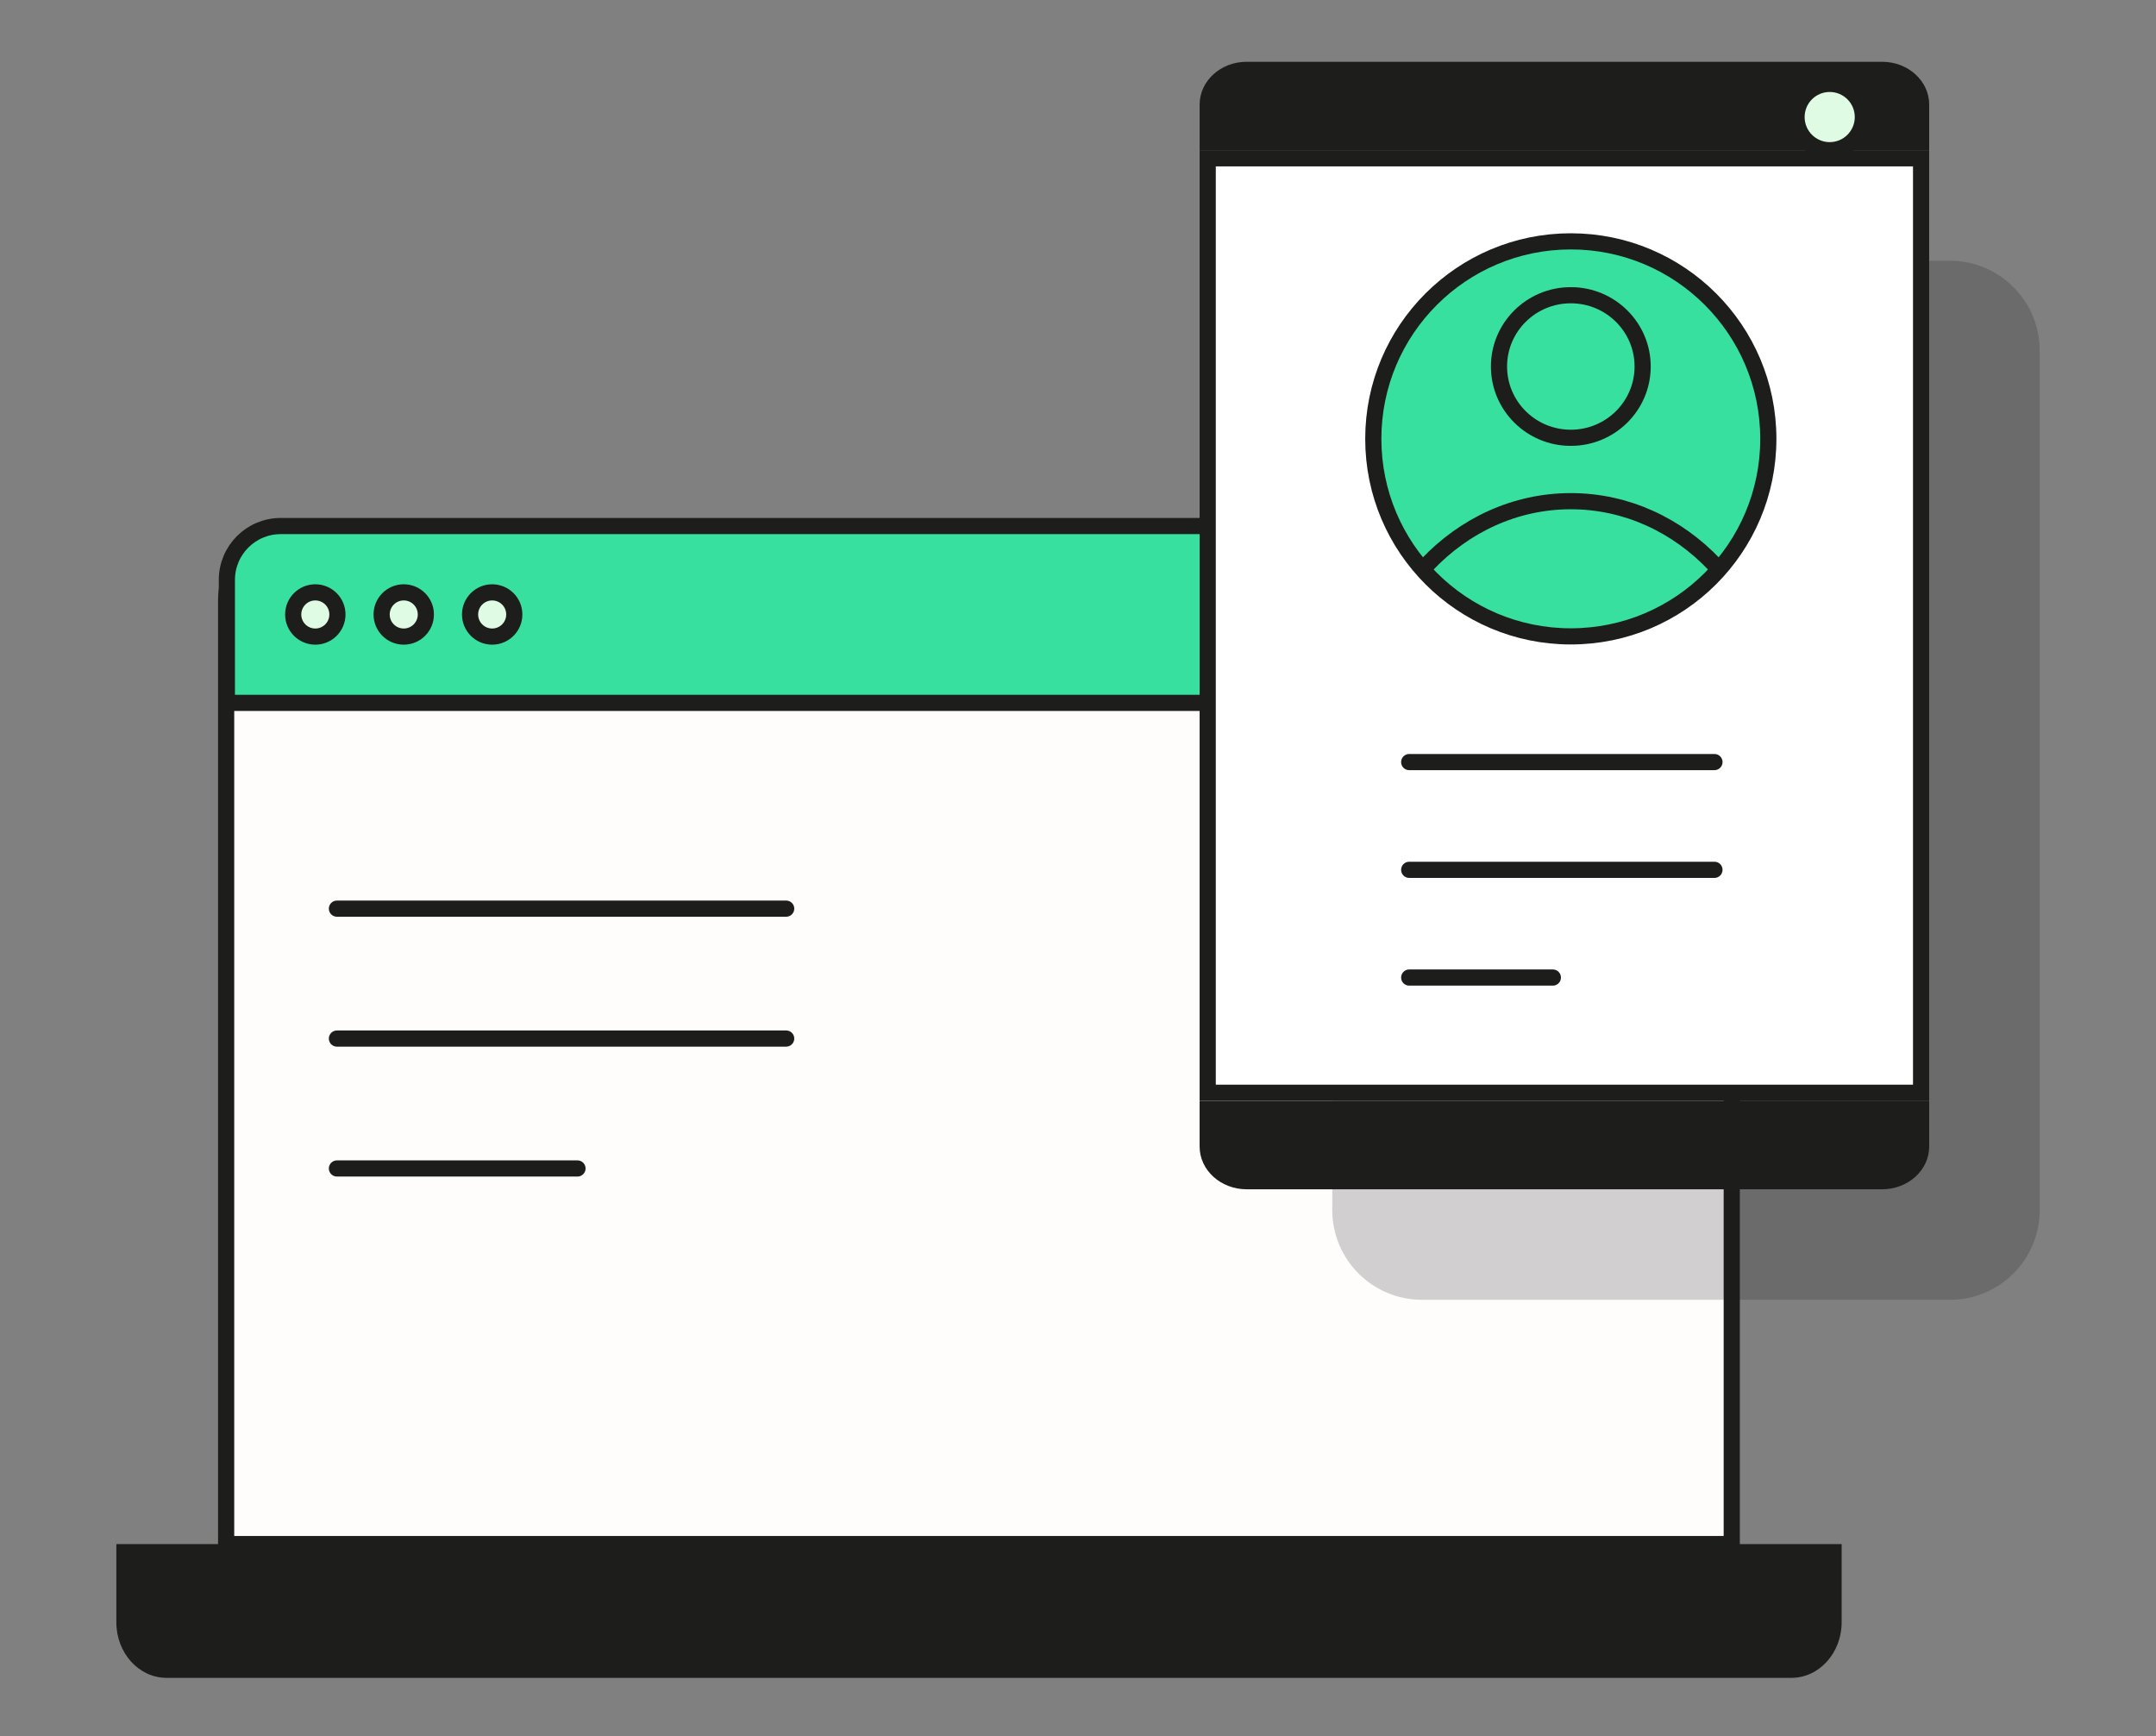 <svg width="113" height="91" viewBox="0 0 113 91" fill="none" xmlns="http://www.w3.org/2000/svg">
<rect x="0" y="0" width="113" height="91" fill="#808080" stroke="none"/>
<path d="M6.098 80.928V85.027C6.098 86.638 7.277 87.94 8.73 87.94H93.892C95.345 87.94 96.524 86.633 96.524 85.027V80.928H6.098Z" fill="#1D1D1B"/>
<path d="M15.318 27.962H87.299C89.209 27.962 90.764 29.526 90.764 31.447V80.928H11.853V31.447C11.853 29.526 13.407 27.962 15.318 27.962Z" fill="#FFFCFC" stroke="#1D1D1B" stroke-width="0.847" stroke-miterlimit="10"/>
<path d="M90.683 36.84H11.891V30.394C11.891 28.835 13.155 27.571 14.714 27.571H87.86C89.419 27.571 90.683 28.835 90.683 30.394V36.84Z" fill="#38E0A0" stroke="#1D1D1B" stroke-width="0.847" stroke-miterlimit="10"/>
<circle cx="16.526" cy="32.206" r="1.159" fill="#E0FBE3" stroke="#1D1D1B" stroke-width="0.847"/>
<circle cx="21.161" cy="32.206" r="1.159" fill="#E0FBE3" stroke="#1D1D1B" stroke-width="0.847"/>
<circle cx="25.796" cy="32.206" r="1.159" fill="#E0FBE3" stroke="#1D1D1B" stroke-width="0.847"/>
<path d="M30.267 61.242H17.659" stroke="#1D1D1B" stroke-width="0.847" stroke-linecap="round" stroke-linejoin="round"/>
<path d="M41.205 54.433H17.659" stroke="#1D1D1B" stroke-width="0.847" stroke-linecap="round" stroke-linejoin="round"/>
<path d="M41.205 47.624H17.659" stroke="#1D1D1B" stroke-width="0.847" stroke-linecap="round" stroke-linejoin="round"/>
<path d="M102.2 13.666H74.532C71.933 13.666 69.827 15.773 69.827 18.372V63.42C69.827 66.019 71.933 68.126 74.532 68.126H102.2C104.799 68.126 106.905 66.019 106.905 63.42V18.372C106.905 15.773 104.799 13.666 102.2 13.666Z" fill="#1D1D1B" fill-opacity="0.2"/>
<path d="M62.874 57.698H101.112V60.092C101.112 61.328 100.007 62.333 98.648 62.333H65.338C63.979 62.333 62.874 61.328 62.874 60.092V57.698Z" fill="#1D1D1B"/>
<path d="M101.112 7.873L62.875 7.873L62.875 5.479C62.875 4.243 63.979 3.238 65.338 3.238L98.648 3.238C100.007 3.238 101.112 4.243 101.112 5.479L101.112 7.873Z" fill="#1D1D1B"/>
<path d="M63.298 8.297H100.688V57.274H63.298V8.297Z" fill="white" stroke="#1D1D1B" stroke-width="0.847"/>
<circle cx="95.898" cy="6.135" r="1.738" fill="#E0FBE3" stroke="#1D1D1B" stroke-width="0.847"/>
<path d="M89.858 45.589H73.859" stroke="#1D1D1B" stroke-width="0.847" stroke-linecap="round" stroke-linejoin="round"/>
<path d="M81.388 51.235H73.859" stroke="#1D1D1B" stroke-width="0.847" stroke-linecap="round" stroke-linejoin="round"/>
<path d="M89.858 39.942H73.859" stroke="#1D1D1B" stroke-width="0.847" stroke-linecap="round" stroke-linejoin="round"/>
<circle cx="82.329" cy="23.002" r="10.352" fill="#38E0A0" stroke="#1D1D1B" stroke-width="0.847"/>
<path d="M74.8 29.59C76.754 27.532 79.407 26.268 82.329 26.268C85.251 26.268 87.904 27.532 89.858 29.59M86.094 19.209C86.094 21.273 84.408 22.946 82.329 22.946C80.25 22.946 78.565 21.273 78.565 19.209C78.565 17.146 80.25 15.473 82.329 15.473C84.408 15.473 86.094 17.146 86.094 19.209Z" stroke="#1D1D1B" stroke-width="0.847" stroke-linecap="round" stroke-linejoin="round"/>
</svg>

